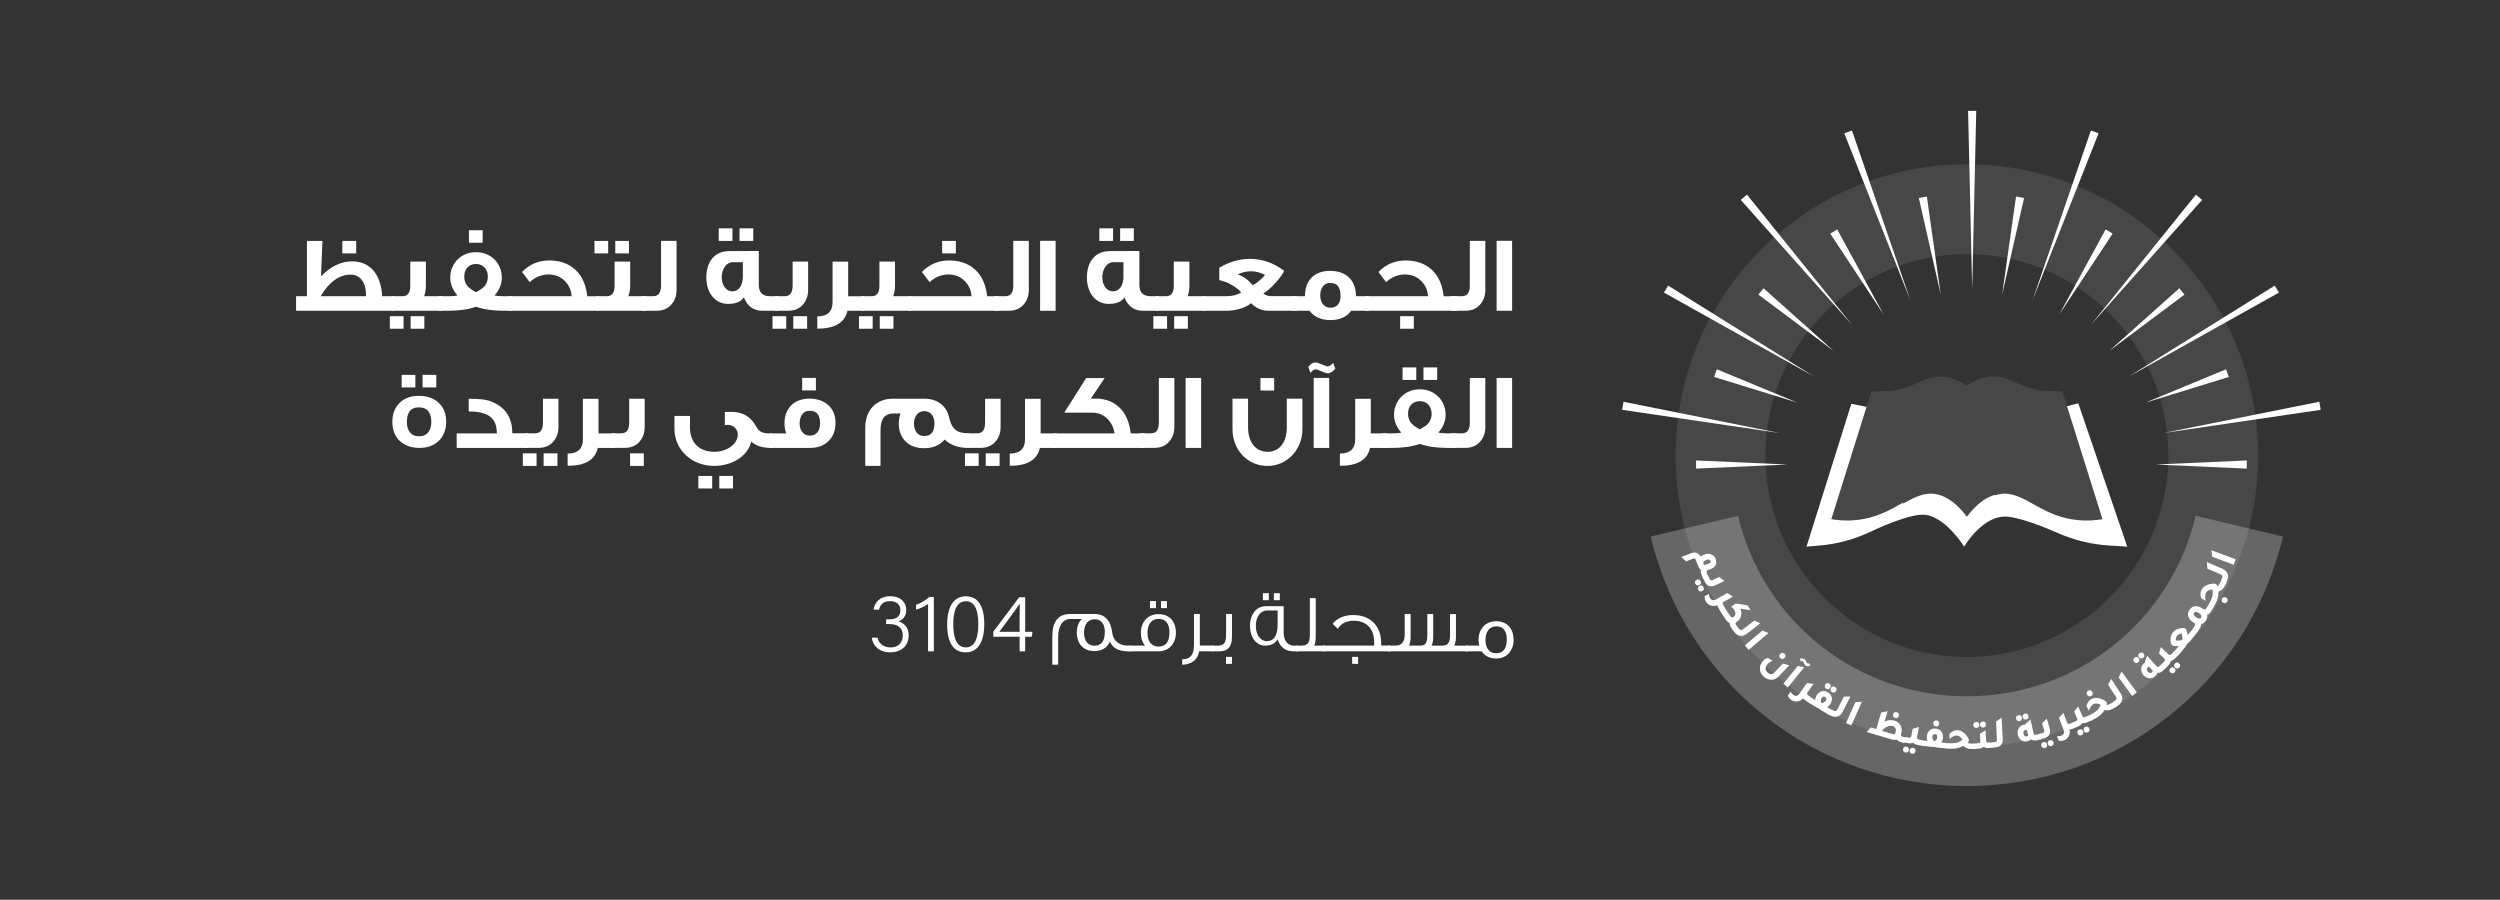 <?xml version="1.0" encoding="UTF-8"?>
<!DOCTYPE svg PUBLIC '-//W3C//DTD SVG 1.0//EN'
          'http://www.w3.org/TR/2001/REC-SVG-20010904/DTD/svg10.dtd'>
<svg height="271" viewBox="0 0 753 271" width="753" xmlns="http://www.w3.org/2000/svg" xmlns:xlink="http://www.w3.org/1999/xlink"
><rect x="0" y="0" width="753" height="271" fill="#333333" stroke="none"/><path d="M592.41,224.92c-48.37,0-87.72-39.35-87.72-87.71s39.35-87.72,87.72-87.72,87.74,39.35,87.74,87.72-39.36,87.71-87.74,87.71ZM592.41,76.52c-33.46,0-60.68,27.22-60.68,60.68s27.22,60.68,60.68,60.68,60.7-27.22,60.7-60.68-27.23-60.68-60.7-60.68Z" fill="#fff" opacity=".1"
  /><g opacity=".25"
  ><path d="M592.42,236.75c-45.55,0-84.7-30.9-95.22-75.14l26.3-6.25c7.61,32.01,35.95,54.36,68.92,54.36s61.31-22.35,68.92-54.36l26.3,6.25c-10.52,44.24-49.68,75.14-95.22,75.14Z" fill="#fff"
  /></g
  ><path d="M538.36 139.91L510.86 141.14 510.86 138.69 538.36 139.91 538.36 139.91z" fill="#fff"
  /><path d="M541.42 121.29L516.28 113.54 517.11 111.23 541.42 121.29 541.42 121.29z" fill="#fff"
  /><path d="M552.32 105.71L529.63 88.73 531.18 86.83 552.32 105.71 552.32 105.71z" fill="#fff"
  /><path d="M567.32 94.69L551.27 70.36 553.37 69.1 567.32 94.69 567.32 94.69z" fill="#fff"
  /><path d="M584.55 88.71L577.95 59.64 580.37 59.19 584.55 88.71 584.55 88.71z" fill="#fff"
  /><path d="M536.03 130.43L488.59 123.44 489.01 121.02 536.03 130.43 536.03 130.43z" fill="#fff"
  /><path d="M546.34 113.39L501.19 88.13 502.44 86.02 546.34 113.39 546.34 113.39z" fill="#fff"
  /><path d="M557.83 97.85L524.31 60.21 526.19 58.62 557.83 97.85 557.83 97.85z" fill="#fff"
  /><path d="M575.41 90.47L555.5 40.16 557.81 39.3 575.41 90.47 575.41 90.47z" fill="#fff"
  /><path d="M649.24 139.91L676.73 138.69 676.73 141.14 649.24 139.91 649.24 139.91z" fill="#fff"
  /><path d="M646.17 121.29L670.48 111.23 671.32 113.54 646.17 121.29 646.17 121.29z" fill="#fff"
  /><path d="M635.27 105.71L656.41 86.83 657.97 88.73 635.27 105.71 635.27 105.71z" fill="#fff"
  /><path d="M620.27 94.69L634.22 69.1 636.33 70.36 620.27 94.69 620.27 94.69z" fill="#fff"
  /><path d="M603.05 88.71L607.23 59.19 609.65 59.64 603.05 88.71 603.05 88.71z" fill="#fff"
  /><path d="M651.56 130.43L698.58 121.02 699 123.44 651.56 130.43 651.56 130.43z" fill="#fff"
  /><path d="M641.25 113.39L685.16 86.02 686.41 88.13 641.25 113.39 641.25 113.39z" fill="#fff"
  /><path d="M629.77 97.85L661.41 58.62 663.28 60.21 629.77 97.85 629.77 97.85z" fill="#fff"
  /><path d="M612.19 90.47L629.78 39.3 632.09 40.16 612.19 90.47 612.19 90.47z" fill="#fff"
  /><path d="M594.02 87.07L592.79 33.4 595.25 33.4 594.02 87.07 594.02 87.07z" fill="#fff"
  /><path d="M640.73,164.65l-5.8-.37c-5.17-.34-10.22-1.6-14.97-3.68-4.71-2.05-10.88-4.46-15.05-4.96-7.56-.89-13.3,9.01-13.3,9.01,0,0-5.21-8.46-11.33-9.54-3.68-.65-11.49,2.52-17.16,5.17-4.65,2.18-9.64,3.55-14.77,4l-4.23.37,13.5-43.01,4.6.89-10.62,33.84c1.6.27,4.15.57,7.22.29,6.39-.57,10.66-3.2,14.43-5.3l-.08.35c2.84-1.58,5.36-2.94,8.23-3.05.35,0,.71.02,1.06.05,2.5.32,6.05,1.69,9.96,6.93,3.18-4.25,6.12-5.94,8.44-6.6l.02.15c.74-.24,1.44-.37,2.07-.47.31-.03.61-.05.92-.06,6.65.18,11.33,7.04,22.17,8.01,3.07.27,5.6-.02,7.2-.29l-.5-1.61h.02l-10.19-32.43,3.41-.86,14.76,43.19Z" fill="#fff"
  /><path d="M633.24,156.37c-1.6.27-4.13.57-7.2.29-10.83-.97-15.51-7.83-22.17-8.01-.31.02-.61.03-.92.06-.63.1-1.32.23-2.07.47l-.02-.15c-2.33.66-5.26,2.36-8.44,6.6-3.91-5.23-7.46-6.6-9.96-6.93-.35-.03-.71-.05-1.06-.05-2.87.11-5.39,1.47-8.23,3.05l.08-.35c-3.78,2.1-8.04,4.73-14.43,5.3-3.07.27-5.62-.02-7.22-.29l10.62-33.84,1.07-3.37h.03l.36-1.15c5.09-.26,5.39-.27,5.39-.27,7.28-.45,9.96-4.52,15.79-4.28,1.74.08,4.36.55,7.54,2.7v-.05c3.18-2.15,5.81-2.63,7.56-2.71,5.86-.24,8.54,3.84,15.84,4.29,0,0,.32.02,5.41.27l1.37,4.36,10.19,32.43h-.02l.5,1.61Z" fill="#fff" opacity=".1"
  /><path d="M510.83,168.71l.62,1.62c.23.6.53,1.03.89,1.32-.09.44-.05.9.14,1.37l.48,1.27.08-.03.47.99c.28.59.68.99,1.18,1.19.59.24,1.22.2,1.9-.12l2.82-1.34-1.6-1.19-1.91.91c-.23.11-.42.14-.56.09-.14-.05-.27-.19-.38-.42l-.51-1.07-.06.03-.29-.76c-.09-.24-.11-.43-.05-.56.06-.13.21-.24.46-.34l.92-.35c.6-.23,1.03-.59,1.29-1.08.29-.55.3-1.17.04-1.86-.26-.67-.68-1.13-1.28-1.38-.66-.27-1.41-.25-2.25.07-.38.15-.72.34-1.01.57-.26-.5-.62-.84-1.08-1.04-.54-.23-1.13-.22-1.77.03l-2.99,1.14,1.5,1.31,2.04-.78c.24-.09.43-.11.57-.05.13.06.25.21.34.45ZM513.91,168.67c.7-.27,1.14-.17,1.32.3.12.32,0,.55-.37.69l-1.18.45c-.29.11-.5,0-.63-.32-.18-.46.11-.83.86-1.12Z" fill="#fff"
  /><path d="M511.84,176.21c.24-.12.4-.28.48-.49.08-.22.06-.44-.06-.68-.12-.25-.29-.41-.5-.49-.22-.08-.44-.06-.69.05-.25.12-.41.29-.5.51s-.06.46.05.7c.12.24.28.4.5.47.22.08.46.05.71-.07Z" fill="#fff"
  /><path d="M512.63,176.37c-.22-.08-.45-.06-.69.05-.25.12-.41.29-.5.51-.08.22-.07.45.05.7.12.25.29.41.5.48.22.07.46.05.71-.07.24-.11.4-.28.47-.5.07-.22.06-.45-.06-.69-.11-.24-.28-.4-.5-.48Z" fill="#fff"
  /><path d="M530.23,187.74l-1.81-.83-3.36,2.57c-.28.22-.52.31-.71.29-.19-.02-.39-.16-.6-.43l-.48-.63-.02.02-.33-.5c-.14-.22-.2-.39-.17-.53.03-.14.15-.28.38-.43h.02c.9-.61,1.34-1.42,1.35-2.45.01-.51-.1-1.01-.34-1.5l3.14.45-.98-1.47-3.49-.52-1.41.94c.38.29.69.6.92.95.23.34.35.68.37,1,.03.5-.16.87-.55,1.14l-.05.03c-.36.24-.66.16-.92-.22l-1.6-2.42h.01s-.58-1.04-.58-1.04c-.21-.37-.18-.65.09-.85l2.84-1.6h-.02s.01-.01.01-.01l-1.67-1.07-3.34,1.88c-.64.36-1.15.37-1.54.02-.14-.12-.26-.26-.36-.44-.19-.35-.29-.76-.29-1.24l-1.33.75c0,.58.13,1.11.4,1.57.19.34.44.63.75.84.76.55,1.65.65,2.67.29.06.2.14.38.23.54l.53.94-.04.02,1.92,2.9c.3.45.67.77,1.11.95,0,.47.14.93.44,1.39l.67,1.02.05-.03.32.42c.46.6,1.01.95,1.65,1.04.69.1,1.36-.09,2.01-.59l4.11-3.14Z" fill="#fff"
  /><path d="M530.81 189.94L525.56 194.39 526.69 195.73 532.65 190.68 530.81 189.94z" fill="#fff"
  /><path d="M536.87,198.48c.23,0,.44-.11.63-.31.19-.2.28-.41.27-.64,0-.23-.11-.43-.3-.62-.2-.19-.41-.28-.65-.28-.23,0-.44.11-.63.3-.19.2-.28.42-.27.65,0,.23.11.44.31.63.19.18.41.27.64.26Z" fill="#fff"
  /><path d="M537,199.86l-2.52,2.68c-.66.7-1.38.68-2.15-.05-.36-.34-.53-.74-.51-1.2.02-.46.23-.9.62-1.32.41-.44.91-.74,1.49-.93l-1.46-.89c-.53.15-1.01.45-1.43.9-.56.6-.88,1.28-.95,2.05-.1.99.26,1.86,1.07,2.62.69.65,1.43.99,2.23,1.02.9.05,1.68-.29,2.36-1l3.16-3.36-1.92-.53Z" fill="#fff"
  /><path d="M543.42 200.97L541.47 200.59 537.15 205.94 538.51 207.05 543.42 200.97z" fill="#fff"
  /><path d="M543.04,199.21c.08.07.18.24.3.52.15.35.29.58.43.69.31.25.78.32,1.39.19l-.1-.78c-.41.04-.66.03-.76-.06-.08-.06-.17-.22-.28-.48-.15-.36-.3-.6-.45-.72-.3-.24-.76-.31-1.39-.19l.14.79c.39-.06.64-.05.74.03Z" fill="#fff"
  /><path d="M550.07,207.43c.23.14.45.18.68.12s.41-.21.55-.45c.14-.23.18-.45.12-.67-.06-.22-.2-.4-.43-.54-.23-.14-.47-.19-.69-.13s-.41.19-.54.42c-.14.23-.18.47-.13.7.06.23.2.42.44.56Z" fill="#fff"
  /><path d="M551.36,207.91c.05.23.19.41.43.55.23.14.46.18.68.12.23-.06.41-.2.56-.45.14-.23.18-.45.12-.68-.06-.22-.2-.4-.43-.54-.23-.14-.46-.18-.68-.13-.22.06-.4.2-.54.43-.14.23-.19.47-.13.7Z" fill="#fff"
  /><path d="M555.39,209.82l-1.92,3.76c-.16.32-.33.51-.52.57-.18.06-.42.02-.73-.13l-.7-.36-.02.03-1.17-.7c.43-.26.76-.58.98-.95.36-.6.51-1.2.43-1.8-.09-.74-.47-1.31-1.17-1.73-.61-.37-1.22-.47-1.84-.3-.66.18-1.2.61-1.62,1.31-.22.37-.35.81-.38,1.31l-1.13-.68v-.02s-.96-.68-.96-.68c-.34-.24-.44-.51-.28-.8l1.88-2.66h-.02s0,0,0,0l-1.97-.25-2.21,3.13c-.42.6-.88.83-1.38.68-.18-.04-.35-.12-.51-.24-.32-.23-.59-.56-.8-.99l-.88,1.25c.25.53.6.94,1.03,1.25.32.23.67.37,1.04.44.93.17,1.77-.12,2.53-.88.14.15.29.28.44.38l.85.6-.02.04,2.41,1.45c.35.21.66.36.94.45.21.2.49.41.84.62l2.4,1.44.03-.05.54.27c.68.34,1.32.42,1.94.23.67-.2,1.18-.67,1.56-1.41l2.35-4.61-1.99.03ZM549.91,211.08c-.13.21-.31.39-.55.52-.24.13-.48.19-.73.18-.14-.21-.2-.46-.2-.73,0-.27.07-.52.21-.74.3-.5.67-.63,1.1-.37.42.25.48.64.17,1.15Z" fill="#fff"
  /><path d="M556.02 217.79L557.62 218.51 560.81 211.38 558.83 211.51 556.02 217.79z" fill="#fff"
  /><path d="M570.82,216.26c.26.08.48.06.69-.06.2-.11.34-.3.42-.56s.06-.5-.05-.7c-.11-.2-.29-.34-.55-.41-.26-.08-.5-.06-.7.05-.2.11-.35.29-.42.56-.08.26-.06.5.05.7s.3.35.56.42Z" fill="#fff"
  /><path d="M576.24,225.26c-.27-.05-.5,0-.69.12-.19.13-.31.33-.36.59-.05.26,0,.49.12.69s.33.32.6.37c.26.05.49,0,.68-.13.19-.13.31-.34.36-.61s.01-.5-.12-.69c-.13-.19-.32-.31-.59-.35Z" fill="#fff"
  /><path d="M574.25,224.89c-.27-.05-.5,0-.69.12s-.31.33-.36.59c-.05.26,0,.49.12.69.13.2.33.32.6.37.26.05.49,0,.68-.12s.32-.33.37-.6c.05-.26,0-.49-.13-.68-.13-.19-.33-.31-.59-.36Z" fill="#fff"
  /><path d="M583.11,218.8c.26.03.49-.03.67-.18.18-.15.28-.36.31-.63.03-.27-.03-.5-.17-.68-.14-.18-.35-.28-.61-.31-.27-.03-.5.03-.68.17-.18.14-.29.35-.32.62s.03.5.17.68c.15.18.36.29.63.32Z" fill="#fff"
  /><path d="M597.35,219.14c.26-.02.47-.11.62-.29.15-.18.22-.4.2-.69-.02-.27-.11-.49-.28-.64-.17-.15-.39-.22-.66-.2-.27.02-.49.11-.64.29-.16.18-.23.4-.21.66.02.27.11.49.29.65s.4.23.67.21Z" fill="#fff"
  /><path d="M595.33,219.26c.26-.02.47-.11.62-.29.15-.18.22-.4.2-.69-.02-.27-.11-.49-.28-.64-.17-.15-.39-.22-.65-.2-.27.02-.49.11-.64.29-.16.18-.23.4-.21.66.02.27.11.49.29.65s.4.23.67.21Z" fill="#fff"
  /><path d="M602.85,216.19l-1.63,1.13.25,5.4c.03.26,0,.44-.09.56-.09.12-.27.19-.52.22l-1.05.13-.85.05c-.27.02-.45-.03-.56-.12-.11-.1-.17-.28-.18-.53l-.19-3.05-1.69,1.04.13,2.11c.02.26-.03.44-.12.55-.1.11-.28.18-.53.19l-1.18.07v.05s-.67-.01-.67-.01c-.63-.01-1.08-.08-1.37-.2.13-.14.27-.3.41-.47v-.64c-.44-.86-.97-1.53-1.57-2.01-.6-.47-1.22-.72-1.86-.73h-.02c-.87-.02-1.66.35-2.36,1.11l-.03,1.52c.83-.69,1.55-1.03,2.17-1.02.69.01,1.28.43,1.77,1.27-.8.73-1.86,1.08-3.18,1.06l-1.49-.03h0s-1.73-.21-1.73-.21c.28-.42.45-.84.5-1.27.08-.7-.04-1.3-.36-1.82-.38-.64-.98-1-1.78-1.09-.71-.08-1.31.09-1.8.49-.53.44-.84,1.06-.93,1.87-.05.43.02.88.2,1.35l-1.4-.16v-.02s-1.15-.22-1.15-.22c-.26-.05-.43-.13-.51-.26-.08-.12-.1-.31-.05-.56l.56-3-1.9.59-.39,2.08c-.05.25-.13.42-.26.51-.12.09-.31.1-.56.06l-1.17-.22-.03.15-.6-.18c-.45-.13-.61-.4-.5-.8l.07-.22c.23-.79.19-1.53-.12-2.22-.37-.82-1.02-1.36-1.95-1.64-.98-.29-1.96-.18-2.96.31l.93-3.15-1.95.4-1.47,4.97-1.59-.47-1.35,1.37,7.6,2.24c.53.16,1,.16,1.43,0,.3.37.71.63,1.22.78l1.1.32.05-.18,1.14.21c.55.1,1.04.05,1.47-.15.31.34.75.56,1.31.66l1.1.2v.05s2.79.31,2.79.31c.4.04.75.05,1.05.02.27.09.61.17,1.02.21l2.6.29v.04s1.81.03,1.81.03c1.28.02,2.44-.26,3.48-.86.32.35.67.59,1.05.73.38.14.88.22,1.5.23l1.1.02v-.08s1.07-.07,1.07-.07c.55-.03,1.02-.2,1.39-.5.39.25.86.36,1.43.32l.99-.06h0s.09,0,.09,0l.25-.02h0s1-.13,1-.13c.64-.08,1.14-.32,1.51-.74.41-.48.58-1.09.49-1.84l-.37-6.4ZM570.96,220.46l-.05.16c-.08.29-.17.46-.25.52-.09.06-.23.06-.45,0l-3.39-1c.5-.6,1.04-1.03,1.63-1.29.59-.26,1.15-.31,1.67-.16.37.11.64.33.79.66.15.33.17.7.05,1.12ZM583.21,222.79c-.16.22-.36.38-.59.46-.21-.14-.37-.33-.48-.58s-.15-.51-.12-.76c.06-.58.35-.85.84-.79.49.05.7.38.64.97-.03.25-.12.48-.29.71Z" fill="#fff"
  /><path d="M608.34,217.16c.26-.06.45-.19.57-.38.12-.2.15-.43.09-.71-.06-.26-.19-.45-.38-.57-.19-.12-.42-.15-.68-.09-.27.06-.47.19-.59.38-.13.19-.16.42-.1.68.06.27.19.47.39.59.2.13.43.16.7.1Z" fill="#fff"
  /><path d="M609.61,216.6c.2.13.43.16.69.1.27-.06.46-.19.58-.39s.15-.43.09-.71c-.06-.26-.19-.45-.38-.57s-.43-.15-.68-.09c-.26.06-.45.19-.58.38s-.16.42-.1.68c.06.27.19.47.39.59Z" fill="#fff"
  /><path d="M617.39,219.45l-.9-2.99-1.41,1.4.61,2.03c.07.25.08.44,0,.57-.07.13-.23.23-.48.31l-1.14.34v.02s-.73.17-.73.17c-.25.06-.44.05-.57-.03-.13-.08-.22-.24-.27-.5l-.92-4.03-1.51,1.29.05.24c-.23-.02-.45,0-.66.05-.57.13-1.02.45-1.35.95-.41.61-.53,1.32-.35,2.1.14.62.45,1.12.92,1.49.57.45,1.22.59,1.96.42.46-.1.82-.29,1.09-.57.51.34,1.11.43,1.81.27l1.32-.3v-.05s.98-.3.98-.3c.63-.19,1.08-.52,1.36-.99.32-.55.38-1.18.16-1.9ZM610.44,221.81c-.5.11-.82-.15-.96-.79-.07-.29-.05-.54.04-.74.09-.2.24-.33.47-.38.19-.04.37-.03.54.03l.29,1.3c.03.13.05.22.08.28-.08.15-.23.25-.45.3Z" fill="#fff"
  /><path d="M616.15,223.59c-.2-.11-.43-.12-.68-.05-.26.08-.45.22-.56.42-.11.2-.13.43-.05.69.08.26.22.45.43.57.21.12.44.13.7.05.26-.08.44-.22.54-.42s.12-.44.04-.71c-.08-.26-.22-.44-.42-.55Z" fill="#fff"
  /><path d="M618.09,223.01c-.2-.11-.44-.12-.69-.05-.26.08-.44.22-.55.42-.11.2-.13.43-.05.69.08.26.22.45.43.57.21.11.44.13.69.06.26-.08.45-.22.55-.43.11-.2.12-.44.04-.71-.08-.26-.22-.44-.42-.54Z" fill="#fff"
  /><path d="M628.78,218.9c-.21-.08-.44-.07-.68.04-.25.11-.42.28-.5.5-.08.22-.07.45.04.69.11.24.27.41.49.5.22.09.46.07.71-.04.24-.11.41-.27.48-.49.08-.22.06-.45-.05-.7s-.27-.42-.49-.5Z" fill="#fff"
  /><path d="M626.94,219.73c-.22-.08-.45-.07-.69.04-.25.11-.42.28-.5.5-.08.22-.07.45.04.69.11.24.27.41.49.5s.46.07.71-.04c.24-.11.41-.27.49-.49.08-.22.07-.45-.04-.7-.11-.24-.27-.41-.49-.49Z" fill="#fff"
  /><path d="M629.16,209.72c.22.06.46.03.7-.1.23-.13.38-.3.44-.53.06-.22.03-.45-.11-.7-.13-.24-.31-.39-.53-.46s-.44-.03-.68.1c-.24.13-.4.31-.46.53-.07.22-.03.45.1.69.13.24.31.39.54.46Z" fill="#fff"
  /><path d="M635.9,204.49l-.96,1.74,2.31,3.54c.2.3.28.54.24.73-.03.19-.19.38-.48.57l-.66.43.03.05-.62.34c-.55.3-.98.47-1.29.5.04-.19.09-.39.12-.61l-.31-.56c-.82-.53-1.61-.84-2.36-.96-.76-.12-1.41-.02-1.98.29h-.02c-.76.43-1.26,1.14-1.49,2.15l.74,1.34c.38-1.01.84-1.66,1.38-1.96.6-.33,1.32-.26,2.17.22-.34,1.03-1.08,1.87-2.23,2.5l-1.28.71-.02-.05-1.07.48c-.24.11-.43.14-.57.08-.14-.05-.26-.2-.36-.44l-1.25-2.78-1.22,1.57.87,1.93c.11.24.13.42.08.56s-.2.26-.43.37l-.93.42-.85.32c-.39.15-.67.07-.82-.22l-1.15-3.05v.02s-.01-.01-.01-.01l-1.31,1.49,1.35,3.58c.26.69.19,1.2-.21,1.53-.14.12-.3.22-.49.29-.37.14-.79.17-1.27.1l.54,1.43c.58.09,1.11.03,1.61-.15.37-.14.69-.35.95-.61.66-.67.89-1.54.69-2.59.2-.03.39-.08.57-.15l.95-.36h0s.1-.04.1-.04l.21-.08h0s.92-.43.92-.43c.51-.23.88-.55,1.12-.96.45.1.93.03,1.45-.2l1.02-.46.04.07,1.59-.88c1.12-.62,1.99-1.44,2.59-2.48.45.14.87.18,1.27.12s.88-.25,1.42-.55l.96-.53-.04-.07.51-.34c.64-.42,1.02-.94,1.16-1.57.15-.68,0-1.36-.45-2.05l-2.83-4.33Z" fill="#fff"
  /><path d="M638.15 204.06L642.2 209.62 643.62 208.58 639.02 202.27 638.15 204.06z" fill="#fff"
  /><path d="M643.51,197.87c-.23-.01-.44.07-.64.25-.2.18-.31.39-.33.62-.02.23.07.44.24.64.18.2.39.31.63.33s.46-.07.66-.25c.2-.18.3-.38.31-.61,0-.23-.08-.45-.27-.66-.18-.2-.38-.3-.61-.32Z" fill="#fff"
  /><path d="M645.89,197.5c0-.23-.08-.45-.27-.66-.18-.2-.38-.3-.61-.31-.23,0-.45.07-.64.25-.2.18-.3.38-.32.61-.01.23.07.44.24.64.18.2.39.31.63.33.24.02.45-.06.65-.24.2-.18.31-.39.32-.62Z" fill="#fff"
  /><path d="M654.33,200.99c-.23,0-.44.1-.63.29-.19.2-.28.41-.28.65,0,.23.1.44.29.63.19.18.41.28.64.28.24,0,.45-.1.64-.3.18-.19.28-.4.27-.64,0-.23-.1-.45-.3-.64-.19-.18-.4-.28-.64-.27Z" fill="#fff"
  /><path d="M655.73,199.53c-.23,0-.44.1-.62.29-.19.2-.28.41-.28.65,0,.23.1.44.29.63.19.19.41.28.64.28.24,0,.45-.1.64-.3.18-.19.27-.4.27-.63,0-.23-.11-.44-.31-.63-.2-.19-.41-.28-.64-.28Z" fill="#fff"
  /><path d="M670.46,179.97c-.24-.13-.47-.16-.69-.09-.22.07-.39.22-.51.46-.13.24-.16.48-.09.7.07.22.22.4.47.52.24.13.48.16.7.09.22-.07.4-.23.53-.47.12-.23.15-.46.08-.68-.07-.22-.23-.39-.47-.52Z" fill="#fff"
  /><path d="M669.45,171.34l-4.75-2.04.16,1.98,3.88,1.67c.33.14.53.3.61.48s.05.42-.09.73l-.31.72.06.03-.32.6c-.29.56-.56.93-.8,1.13-.07-.18-.15-.37-.23-.57l-.57-.3c-.98.02-1.81.19-2.5.51-.69.32-1.19.77-1.49,1.34v.02c-.42.77-.44,1.64-.08,2.6l1.35.71c-.24-1.05-.22-1.85.07-2.4.32-.61.96-.95,1.93-1.01.29,1.05.13,2.15-.48,3.32l-.76,1.45-.6.9c-.14.22-.28.34-.42.37s-.32-.03-.54-.18l-.28-.19c-.7-.45-1.37-.66-2.01-.62-.75.04-1.36.41-1.82,1.11-.4.61-.53,1.22-.38,1.85.16.71.64,1.32,1.45,1.85l.28.19c.22.14.34.29.37.43.03.15-.03.33-.17.54l-.63.96-1.45,1.77c-.09-.51-.23-1.07-.45-1.69l-.48-.39c-.68-.07-1.35,0-2,.23-.65.23-1.15.55-1.5.98-.36.44-.59,1-.69,1.67-.09.67-.04,1.33.17,1.98l.5.41c.64.1,1.22.14,1.74.11l-1.33,1.62-.04-.04-.82.84c-.18.19-.35.29-.5.29-.15,0-.31-.09-.5-.27l-2.19-2.12-.55,1.91,1.52,1.47c.19.18.28.34.28.49,0,.15-.09.32-.26.5l-.83.85h.01s-.54.5-.54.5c-.19.17-.36.26-.51.25-.15,0-.31-.11-.48-.3l-2.76-3.07-.69,1.86.16.18c-.21.1-.39.22-.55.37-.43.39-.67.88-.71,1.49-.06.74.18,1.41.71,2.01.43.47.94.76,1.53.85.71.12,1.35-.08,1.92-.58.35-.31.57-.65.67-1.03.61.05,1.18-.17,1.72-.64l1.01-.91-.03-.03.7-.73c.39-.4.62-.84.69-1.3.46-.08.88-.32,1.27-.72l.75-.78.07.06,2.17-2.65c.26-.32.47-.67.61-1.05.35-.22.65-.49.91-.8l2.18-2.66h-.01s.71-1.09.71-1.09c.29-.44.44-.89.44-1.35.58-.12,1.05-.47,1.44-1.05.39-.58.52-1.17.4-1.75.42-.16.78-.47,1.08-.93l.67-1.01h.01s.06-.1.06-.1h0s.78-1.5.78-1.5c.6-1.14.86-2.3.79-3.49.45-.13.83-.33,1.13-.61.3-.28.59-.69.88-1.24l.51-.98-.08-.04.23-.54c.3-.7.33-1.35.1-1.95-.25-.65-.75-1.14-1.51-1.46ZM648.17,202.5c-.38.34-.79.27-1.22-.22-.2-.22-.31-.44-.33-.67-.02-.22.06-.41.22-.56.14-.13.31-.21.48-.24l.89.99c.09.1.15.17.2.21,0,.17-.08.33-.25.48ZM657.31,192.74c-.46.19-1.11.25-1.95.16-.06-.57.07-1.05.39-1.43.29-.35.73-.57,1.34-.66.24.79.32,1.43.22,1.93ZM662.98,186.01c-.28.42-.78.38-1.52-.1-.69-.46-.9-.9-.63-1.31.28-.43.77-.41,1.46.05.73.48.96.94.68,1.36Z" fill="#fff"
  /><path d="M666.07 165.74L666.33 167.71 672.78 170.1 673.39 168.46 666.07 165.74z" fill="#fff"
  /><path d="M118.74,93.6h-29.56v-4.38h3.27v-16.66h4.67l-.43,10.68c2.97-3.07,6.03-4.51,9.33-4.51,5.5,0,8.7,3.89,9.1,10.49h3.63v4.38ZM110.24,89.22v-.46c-.03-3.59-1.67-6.04-4.63-6.04-3.43,0-6.47,2.19-9.03,6.5h13.67ZM107.28,76.32h-4.17v-3.76h4.17v3.76ZM107.28,76.32v-3.76h-4.17v3.76h4.17ZM107.28,76.32h-4.17v-3.76h4.17v3.76Z" fill="#fff"
  /><path d="M121.55,99.02h-4.13v-3.79h4.13v3.79ZM133.18,93.6h-15v-4.38h3.07c1.57,0,2.33-1.05,2.33-3.14v-7.28h4.7v7.12c0,1.21-.17,2.29-.53,3.3h5.43v4.38ZM127.81,99.02h-4.13v-3.79h4.13v3.79Z" fill="#fff"
  /><path d="M154.41,93.6h-2.7c-3.23,0-6-.39-8.33-1.21-2.33.82-5.1,1.21-8.33,1.21h-3.03v-4.38h3.03c1.47,0,2.37-.1,2.73-.26-1.43-1.6-2.17-3.4-2.17-5.36,0-.82.13-1.67.4-2.48,1.07-3.17,3.87-5.16,7.37-5.16s6.33,1.99,7.37,5.16c.27.82.4,1.67.4,2.48,0,1.96-.73,3.76-2.17,5.36.4.16,1.3.26,2.73.26h2.7v4.38ZM145.01,87.03c1.3-.92,1.93-2.16,1.93-3.76,0-2.06-1.33-3.76-3.57-3.76-1.1,0-1.97.39-2.67,1.14-.57.72-.87,1.6-.87,2.61,0,1.6.63,2.84,1.93,3.76.53.39,1.07.72,1.6.98.53-.26,1.07-.59,1.63-.98ZM145.38,73.12h-4.13v-3.76h4.13v3.76Z" fill="#fff"
  /><path d="M180.44,93.6h-27.2v-4.38h18.93c-.1-1.73-.73-3.2-1.9-4.44-1.3-1.4-3.03-2.12-5.13-2.12s-4.27,1.01-5.57,2.35c-.47-.62-1.23-1.63-2.33-3.1,2.27-2.32,5-3.46,8.23-3.46,1.97,0,3.7.36,5.2,1.05,3.57,1.67,5.67,4.9,6.23,9.73h3.53v4.38Z" fill="#fff"
  /><path d="M183.18,76.32h-4.13v-3.76h4.13v3.76ZM194.71,93.6h-15.03v-4.38h3.07c1.57,0,2.37-1.05,2.37-3.14v-7.28h4.7v7.12c0,1.21-.2,2.29-.57,3.3h5.47v4.38ZM189.45,76.32h-4.13v-3.76h4.13v3.76Z" fill="#fff"
  /><path d="M203.78,87.3c0,1.73-.5,3.17-1.47,4.31-1.1,1.34-2.63,1.99-4.6,1.99h-4.4v-4.38h3.43c1.57,0,2.37-1.08,2.37-3.2v-13.46h4.67v14.73Z" fill="#fff"
  /><path d="M234.35,93.6h-4.7c-2.67,0-4.53-1.34-5.6-4.02-.83,1.27-2.43,1.96-4.73,1.96-4,0-6.57-3.4-6.57-7.91,0-4.87,2.5-8,6.9-8,0-.03,2.97-.03,8.9-.03v10.29c0,2.16,1.13,3.33,3.4,3.33h2.4v4.38ZM220.61,72.56h-4.13v-3.79h4.13v3.79ZM223.75,83.28v-4.31h-3.07c-1.9,0-3.3,2.06-3.3,4.61,0,2.29,1.33,4.18,3.2,4.18,1.97,0,3.17-1.8,3.17-4.47ZM226.88,72.56h-4.13v-3.79h4.13v3.79Z" fill="#fff"
  /><path d="M236.81,99.02h-4.13v-3.79h4.13v3.79ZM243.41,87.3c0,1.73-.5,3.17-1.47,4.31-1.1,1.34-2.63,1.99-4.57,1.99h-3.97v-4.38h2.97c1.57,0,2.37-1.08,2.37-3.2v-7.22h4.67v8.49ZM243.11,99.02h-4.17v-3.79h4.17v3.79Z" fill="#fff"
  /><path d="M260.41,93.6h-5.17c-.77,3.59-3.77,5.39-9.07,5.39v-3.69c3.07,0,4.6-1.44,4.6-4.31v-12.18h4.7v10.42h4.93v4.38Z" fill="#fff"
  /><path d="M262.85,99.02h-4.13v-3.79h4.13v3.79ZM274.48,93.6h-15v-4.38h3.07c1.57,0,2.33-1.05,2.33-3.14v-7.28h4.7v7.12c0,1.21-.17,2.29-.53,3.3h5.43v4.38ZM269.11,99.02h-4.13v-3.79h4.13v3.79Z" fill="#fff"
  /><path d="M300.88,93.6h-27.2v-4.38h18.93c-.1-1.73-.73-3.2-1.9-4.44-1.3-1.4-3.03-2.12-5.13-2.12s-4.27,1.01-5.57,2.35c-.47-.62-1.23-1.63-2.33-3.1,2.27-2.32,5-3.46,8.23-3.46,1.97,0,3.7.36,5.2,1.05,3.57,1.67,5.67,4.9,6.23,9.73h3.53v4.38ZM287.91,76.32h-4.13v-3.76h4.13v3.76Z" fill="#fff"
  /><path d="M309.88,87.3c0,1.73-.5,3.17-1.47,4.31-1.1,1.34-2.63,1.99-4.6,1.99h-4.4v-4.38h3.43c1.57,0,2.37-1.08,2.37-3.2v-13.46h4.67v14.73Z" fill="#fff"
  /><path d="M317.95,93.6h-4.67v-21.07h4.67v21.07Z" fill="#fff"
  /><path d="M348.98,93.6h-4.7c-2.67,0-4.53-1.34-5.6-4.02-.83,1.27-2.43,1.96-4.73,1.96-4,0-6.57-3.4-6.57-7.91,0-4.87,2.5-8,6.9-8,0-.03,2.97-.03,8.9-.03v10.29c0,2.16,1.13,3.33,3.4,3.33h2.4v4.38ZM335.25,72.56h-4.13v-3.79h4.13v3.79ZM338.38,83.28v-4.31h-3.07c-1.9,0-3.3,2.06-3.3,4.61,0,2.29,1.33,4.18,3.2,4.18,1.97,0,3.17-1.8,3.17-4.47ZM341.51,72.56h-4.13v-3.79h4.13v3.79Z" fill="#fff"
  /><path d="M351.52,99.02h-4.13v-3.79h4.13v3.79ZM363.15,93.6h-15v-4.38h3.07c1.57,0,2.33-1.05,2.33-3.14v-7.28h4.7v7.12c0,1.21-.17,2.29-.53,3.3h5.43v4.38ZM357.78,99.02h-4.13v-3.79h4.13v3.79Z" fill="#fff"
  /><path d="M390.61,93.6h-8.6c-1.93,0-3.67-.75-5.17-2.29-.8.65-1.83,1.21-3.13,1.63-1.4.42-2.77.65-4.13.65h-7.33v-4.38h7.27c1.63,0,3.1-.36,4.33-1.11-.5-.69-1.37-1.37-2.53-2.09-1.4-.85-2.77-1.41-4.07-1.63v-3.76c3.03-1.76,6.13-2.65,9.23-2.65,3.7,0,7.13,1.21,10.3,3.59-.37.88-1.2,2.06-2.43,3.46-1.37,1.54-2.63,2.65-3.83,3.36.6.56,1.43.82,2.5.82h7.6v4.38ZM381.02,82.79c-1.43-.72-2.83-1.08-4.2-1.08s-2.67.29-3.97.91c1,.42,1.8.88,2.4,1.31.6.42,1.3,1.08,2.07,1.96.67-.29,1.4-.82,2.17-1.5.7-.59,1.23-1.11,1.53-1.6Z" fill="#fff"
  /><path d="M412.31,93.6h-5.33c-1.37,1.86-3.47,2.81-6.23,2.81s-4.93-.95-6.33-2.81h-5.1v-4.38h3.73c0-4.7,2.73-7.64,7.57-7.64s7.8,2.84,7.8,7.64h3.9v4.38ZM403.78,89.13c0-2.58-1-3.89-2.97-3.89h-.33c-1.7,0-2.83,1.57-2.83,3.69s1.13,3.76,3.1,3.76,3.03-1.37,3.03-3.56Z" fill="#fff"
  /><path d="M439.05,93.6h-27.86v-4.38h18.93c-.1-1.73-.73-3.2-1.9-4.44-1.3-1.4-3.03-2.12-5.13-2.12s-4.27,1.01-5.57,2.35c-.47-.62-1.23-1.63-2.33-3.1,2.27-2.32,5-3.46,8.23-3.46,1.97,0,3.7.36,5.2,1.05,3.57,1.67,5.67,4.9,6.23,9.73h4.2v4.38ZM425.85,99.02h-4.13v-3.79h4.13v3.79Z" fill="#fff"
  /><path d="M447.38,87.3c0,1.73-.5,3.17-1.47,4.31-1.1,1.34-2.63,1.99-4.6,1.99h-4.4v-4.38h3.43c1.57,0,2.37-1.08,2.37-3.2v-13.46h4.67v14.73Z" fill="#fff"
  /><path d="M455.45,93.6h-4.67v-21.07h4.67v21.07Z" fill="#fff"
  /><path d="M134.38,127.03c0,2.39-.73,4.28-2.2,5.72s-3.43,2.16-5.87,2.16-4.43-.72-5.93-2.12c-1.47-1.4-2.2-3.33-2.2-5.72s.73-4.31,2.17-5.72c1.43-1.4,3.37-2.12,5.8-2.12s4.47.69,5.97,2.09c1.5,1.37,2.27,3.27,2.27,5.72ZM125.11,116.68h-4.13v-3.76h4.13v3.76ZM129.91,127.2c0-3-1.23-4.51-3.73-4.51s-3.63,1.5-3.63,4.51c0,1.21.3,2.22.9,2.97.63.85,1.57,1.24,2.73,1.24,1.23,0,2.17-.39,2.83-1.24.6-.75.9-1.76.9-2.97ZM131.41,116.68h-4.13v-3.76h4.13v3.76Z" fill="#fff"
  /><path d="M159.15,134.91h-21.6v-4.38h12.1c0-4.57-2.53-6.6-8.47-6.6v-3.82c2.93,0,5,.2,6.23.62,4.6,1.6,6.9,4.83,6.9,9.77h4.83v4.41Z" fill="#fff"
  /><path d="M161.61,140.33h-4.13v-3.79h4.13v3.79ZM168.21,128.6c0,1.73-.5,3.17-1.47,4.31-1.1,1.34-2.63,1.99-4.57,1.99h-3.97v-4.38h2.97c1.57,0,2.37-1.08,2.37-3.2v-7.22h4.67v8.49ZM167.91,140.33h-4.17v-3.79h4.17v3.79Z" fill="#fff"
  /><path d="M185.21,134.91h-5.17c-.77,3.59-3.77,5.39-9.07,5.39v-3.69c3.07,0,4.6-1.44,4.6-4.31v-12.18h4.7v10.42h4.93v4.38Z" fill="#fff"
  /><path d="M194.18,128.6c0,1.73-.5,3.17-1.47,4.31-1.1,1.34-2.63,1.99-4.57,1.99h-3.97v-4.38h2.97c1.57,0,2.37-1.08,2.37-3.2v-7.22h4.67v8.49ZM193.91,140.33h-4.13v-3.79h4.13v3.79Z" fill="#fff"
  /><path d="M232.51,134.91h-.23c-2.7,0-4.7-.65-6-1.93-1.03,4.41-5.77,7.35-11.2,7.35-6.67,0-11.93-4.8-11.93-11.14v-3.92h4.67v3.5c0,4.38,2.63,7.32,7.37,7.32,3.6,0,7.03-2.22,7.03-5.26,0-1.73-1.5-2.87-3.1-2.87-.27,0-.53.03-.8.1v-3.98s.67-.03,2.03-.03c3.37,0,5.87,1.5,7.47,4.51.8,1.5,1.97,1.99,3.97,1.99h.73v4.38ZM214.51,147.12h-4.17v-3.76h4.17v3.76ZM220.78,147.12h-4.13v-3.76h4.13v3.76Z" fill="#fff"
  /><path d="M251.65,127.46c0,2.22-.7,4.02-2.1,5.39-1.37,1.37-3.23,2.06-5.53,2.06h-12.2v-4.38h5c-.37-.95-.53-1.96-.53-3.04,0-4.54,2.9-7.42,7.53-7.42,2.33,0,4.23.65,5.67,1.96,1.43,1.27,2.17,3.1,2.17,5.42ZM247.01,127.59c0-2.58-1-3.85-2.97-3.85h-.33c-.93,0-1.67.39-2.2,1.21-.43.69-.67,1.54-.67,2.48,0,1.08.23,1.93.73,2.61.57.78,1.37,1.18,2.4,1.18.97,0,1.73-.36,2.3-1.11.5-.69.73-1.5.73-2.52ZM245.75,117.59h-4.13v-3.76h4.13v3.76Z" fill="#fff"
  /><path d="M291.88,134.91h-.2c-2.93,0-5.27-.75-7.17-2.52-1.43,1.73-3.5,2.61-6.27,2.61-4.57,0-7.53-2.94-7.53-7.42,0-1.11.17-2.12.53-3.04h-2.13c-2.6,0-3.9,1.67-3.9,4.96v10.81h-4.6v-11.53c0-5.29,3.37-8.69,8.3-8.69h9.5c3.87,0,6.63,2.12,7.4,5.42.87,3.76,2.27,4.93,5.83,5h.23v4.38ZM281.45,127.46c0-2.19-1.2-3.63-3.07-3.63s-3.1,1.6-3.1,3.76,1.17,3.72,2.87,3.72h.33c1.97,0,2.97-1.27,2.97-3.85Z" fill="#fff"
  /><path d="M294.78,140.33h-4.13v-3.79h4.13v3.79ZM301.38,128.6c0,1.73-.5,3.17-1.47,4.31-1.1,1.34-2.63,1.99-4.57,1.99h-3.97v-4.38h2.97c1.57,0,2.37-1.08,2.37-3.2v-7.22h4.67v8.49ZM301.08,140.33h-4.17v-3.79h4.17v3.79Z" fill="#fff"
  /><path d="M318.38,134.91h-5.17c-.77,3.59-3.77,5.39-9.07,5.39v-3.69c3.07,0,4.6-1.44,4.6-4.31v-12.18h4.7v10.42h4.93v4.38Z" fill="#fff"
  /><path d="M344.85,134.91h-27.5v-4.38h18.33c-.23-1.76-.97-3.23-2.13-4.38-1.27-1.24-2.8-1.86-4.6-1.86h-8.4l6.6-10.42h5.57l-4.17,6.21h2.5c1.63.16,3.1.59,4.33,1.31,2.97,1.73,4.7,4.77,5.2,9.15h4.27v4.38Z" fill="#fff"
  /><path d="M353.72,128.6c0,1.73-.5,3.17-1.47,4.31-1.1,1.34-2.63,1.99-4.6,1.99h-4.4v-4.38h3.43c1.57,0,2.37-1.08,2.37-3.2v-13.46h4.67v14.73Z" fill="#fff"
  /><path d="M361.78,134.91h-4.67v-21.07h4.67v21.07Z" fill="#fff"
  /><path d="M371.22,120.08h4.7v8.72c0,4.25,2.17,7.28,5.87,7.28s5.8-3.04,5.8-7.28v-8.72h4.7v9.15c0,6.08-4.5,11.11-10.53,11.11s-10.53-4.83-10.53-11.11v-9.15ZM383.78,117.63h-4.13v-3.76h4.13v3.76Z" fill="#fff"
  /><path d="M402.18,111.06c-.77.91-1.53,1.37-2.3,1.37s-2.87-1.18-3.63-1.18c-.5,0-1,.36-1.53,1.08l-.67-1.8c.7-.92,1.43-1.37,2.2-1.37s3.17,1.21,3.6,1.21c.5,0,1.07-.36,1.7-1.08l.63,1.76ZM400.35,134.91h-4.67v-21.07h4.67v21.07Z" fill="#fff"
  /><path d="M417.82,134.91h-5.17c-.77,3.59-3.77,5.39-9.07,5.39v-3.69c3.07,0,4.6-1.44,4.6-4.31v-12.18h4.7v10.42h4.93v4.38Z" fill="#fff"
  /><path d="M438.68,134.91h-2.7c-3.23,0-6-.39-8.33-1.21-2.33.82-5.1,1.21-8.33,1.21h-3.03v-4.38h3.03c1.47,0,2.37-.1,2.73-.26-1.43-1.6-2.17-3.4-2.17-5.36,0-.82.13-1.67.4-2.48,1.07-3.17,3.87-5.16,7.37-5.16s6.33,1.99,7.37,5.16c.27.82.4,1.67.4,2.48,0,1.96-.73,3.76-2.17,5.36.4.16,1.3.26,2.73.26h2.7v4.38ZM426.58,114.43h-4.13v-3.76h4.13v3.76ZM429.28,128.34c1.3-.92,1.93-2.16,1.93-3.76,0-2.06-1.33-3.76-3.57-3.76-1.1,0-1.97.39-2.67,1.14-.57.72-.87,1.6-.87,2.61,0,1.6.63,2.84,1.93,3.76.53.39,1.07.72,1.6.98.53-.26,1.07-.59,1.63-.98ZM432.88,114.43h-4.13v-3.76h4.13v3.76Z" fill="#fff"
  /><path d="M447.38,128.6c0,1.73-.5,3.17-1.47,4.31-1.1,1.34-2.63,1.99-4.6,1.99h-4.4v-4.38h3.43c1.57,0,2.37-1.08,2.37-3.2v-13.46h4.67v14.73Z" fill="#fff"
  /><path d="M455.45,134.91h-4.67v-21.07h4.67v21.07Z" fill="#fff"
  /><path d="M263.1,183.65c.27-2.01,1.73-4.06,5.05-4.06s4.82,2.03,4.82,4.15c0,2-1.22,3.04-2.28,3.4v.05c1.64.5,3.01,1.77,3.01,4.18,0,2.68-1.71,5.11-5.6,5.11-3.58,0-5.24-2.24-5.52-4.42h1.72c.37,1.56,1.61,2.95,3.91,2.95,2.64,0,3.7-1.73,3.7-3.61,0-2.4-1.57-3.42-3.93-3.42h-1.08v-1.43h.88c2.37,0,3.42-.95,3.42-2.78,0-1.6-1.12-2.71-3.11-2.71-2.11,0-2.96,1.1-3.33,2.58h-1.66Z" fill="#fff"
  /><path d="M279.53,196.18v-14.27c-.84.67-2.65,1.49-3.61,1.69v-1.43c1.18-.36,2.79-1.31,4-2.38h1.35v16.4h-1.74Z" fill="#fff"
  /><path d="M296.48,187.92c0,3.87-1.07,8.57-5.61,8.57s-5.59-4.34-5.59-8.45,1.26-8.44,5.66-8.44,5.53,4.32,5.53,8.33ZM287.12,188.05c0,3.14.62,6.95,3.76,6.95s3.78-3.63,3.78-7.07c0-3.13-.61-6.84-3.69-6.84s-3.85,3.37-3.85,6.97Z" fill="#fff"
  /><path d="M307.11,196.18v-4.39h-7.92v-1.55l7.8-10.35h1.79v10.41h2.21l-.21,1.49h-2v4.39h-1.67ZM307.11,185.74c0-1.07.02-2.91.05-3.99-.68,1.22-4.32,6.02-6.18,8.55h6.12v-4.56Z" fill="#fff"
  /><path d="M340.59,196.18h-.83c-2.81,0-4.63-.97-5.44-2.92-.91,1.91-2.48,2.85-4.68,2.85-3.39,0-5.31-2.3-5.31-5.6,0-1.66.51-3.02,1.49-4.06h-3.46c-2.3,0-3.64,2.08-3.64,5.45v8.3h-1.77v-8.4c0-4.61,1.79-6.86,5.41-6.86h7.41c2.98,0,4.85,2.06,5.21,5.52.25,2.45,2.05,3.99,4.58,3.99h1.04c-.03.35-.03.67-.03.97s0,.54.03.77ZM332.78,190.36c0-2.38-1.09-3.84-3.03-3.84-2.07,0-3.24,1.56-3.24,4.11,0,2.33,1.16,3.86,3.13,3.86,2.1,0,3.13-1.39,3.13-4.14Z" fill="#fff"
  /><path d="M354.19,190.56c0,3.22-2.05,5.62-5.26,5.62h-8.97v-1.73h4.93c-.83-.99-1.26-2.28-1.26-3.86,0-3.22,2.05-5.62,5.33-5.62s5.23,2.23,5.23,5.6ZM352.24,190.39c0-2.48-1.14-3.99-3.21-3.99-2.25,0-3.41,1.66-3.41,4.29,0,2.48,1.24,4.06,3.31,4.06,2.2,0,3.31-1.46,3.31-4.36ZM348.17,183.16h-1.79v-2.11h1.79v2.11ZM351.48,183.16h-1.79v-2.11h1.79v2.11Z" fill="#fff"
  /><path d="M365.56,196.18h-4.35c-.48,2.55-2.2,3.89-5.13,4.06v-1.66c2.35,0,3.54-1.26,3.54-4.19v-9.46h1.77v9.51h4.17v1.73Z" fill="#fff"
  /><path d="M371.07,184.94v6.89c0,2.9-1.24,4.36-3.72,4.36h-2.22v-1.71h1.64c1.09,0,1.79-.35,2.15-1.04.25-.45.38-1.24.38-2.38v-6.12h1.77ZM371.07,199.95h-1.79v-2.11h1.79v2.11Z" fill="#fff"
  /><path d="M390.84,196.18h-1.16c-2.5,0-4.09-1.21-4.83-3.62-.76,1.26-2.05,1.91-3.87,1.91-2.58,0-4.5-2.6-4.5-5.89,0-3.52,1.92-5.99,4.8-5.99h5.36v7.95c0,2.48,1.19,3.94,3.24,3.94h.96v1.71ZM384.82,188.26v-4.38h-3.21c-2,0-3.36,2.01-3.36,4.61s1.34,4.63,3.31,4.63c2.12,0,3.21-1.61,3.26-4.85ZM382.17,180.78h-1.79v-2.11h1.79v2.11ZM385.48,180.78h-1.79v-2.11h1.79v2.11Z" fill="#fff"
  /><path d="M399.1,196.18h-8.72v-1.71h1.62c1.09,0,1.79-.35,2.15-1.02.25-.47.38-1.26.38-2.4v-10.9h1.77v11.67c0,1.07-.15,1.96-.48,2.63h3.29v1.73Z" fill="#fff"
  /><path d="M418.79,196.18h-20.3v-1.73h15.37c.02-.32.05-.62.05-.89,0-4.19-2.25-6.59-6.22-6.59-2.15,0-3.74.82-4.75,2.45-.25-.27-.76-.77-1.54-1.54,1.44-1.76,3.51-2.63,6.27-2.63,5.03,0,8.34,3.27,8.34,8.42v.77h2.78v1.73ZM409.06,199.95h-1.79v-2.11h1.79v2.11Z" fill="#fff"
  /><path d="M442.1,196.18h-24.01v-1.73h2.35c1.62,0,2.65-1.06,2.65-3.17v-6.34h1.79v6.89c0,1.02-.15,1.86-.43,2.53v.1h3.31c1.62,0,2.15-.77,2.15-3.39v-6.12h1.77v6.89c0,1.07-.15,1.96-.48,2.63h3.03c1.9,0,2.53-.77,2.53-3.39v-6.12h1.77v6.89c0,1.07-.18,1.96-.51,2.63h4.07v1.73Z" fill="#fff"
  /><path d="M455.9,192.72c0,1.61-.46,2.92-1.37,3.96-.96,1.11-2.25,1.66-3.87,1.66-1.95,0-3.41-.72-4.37-2.15h-4.88v-1.73h4.15c-.15-.52-.23-1.09-.23-1.71,0-1.64.48-2.97,1.44-4.04.96-1.06,2.28-1.59,3.92-1.59s2.96.54,3.89,1.61c.88,1.02,1.31,2.35,1.31,3.99ZM453.85,192.54c0-1.11-.23-2.01-.66-2.68-.56-.82-1.37-1.21-2.43-1.21-1.16,0-2.02.45-2.6,1.31-.48.72-.73,1.66-.73,2.87,0,1.11.25,2.03.73,2.72.58.82,1.42,1.21,2.5,1.21,2.12,0,3.18-1.41,3.18-4.24Z" fill="#fff"
/></svg
>
